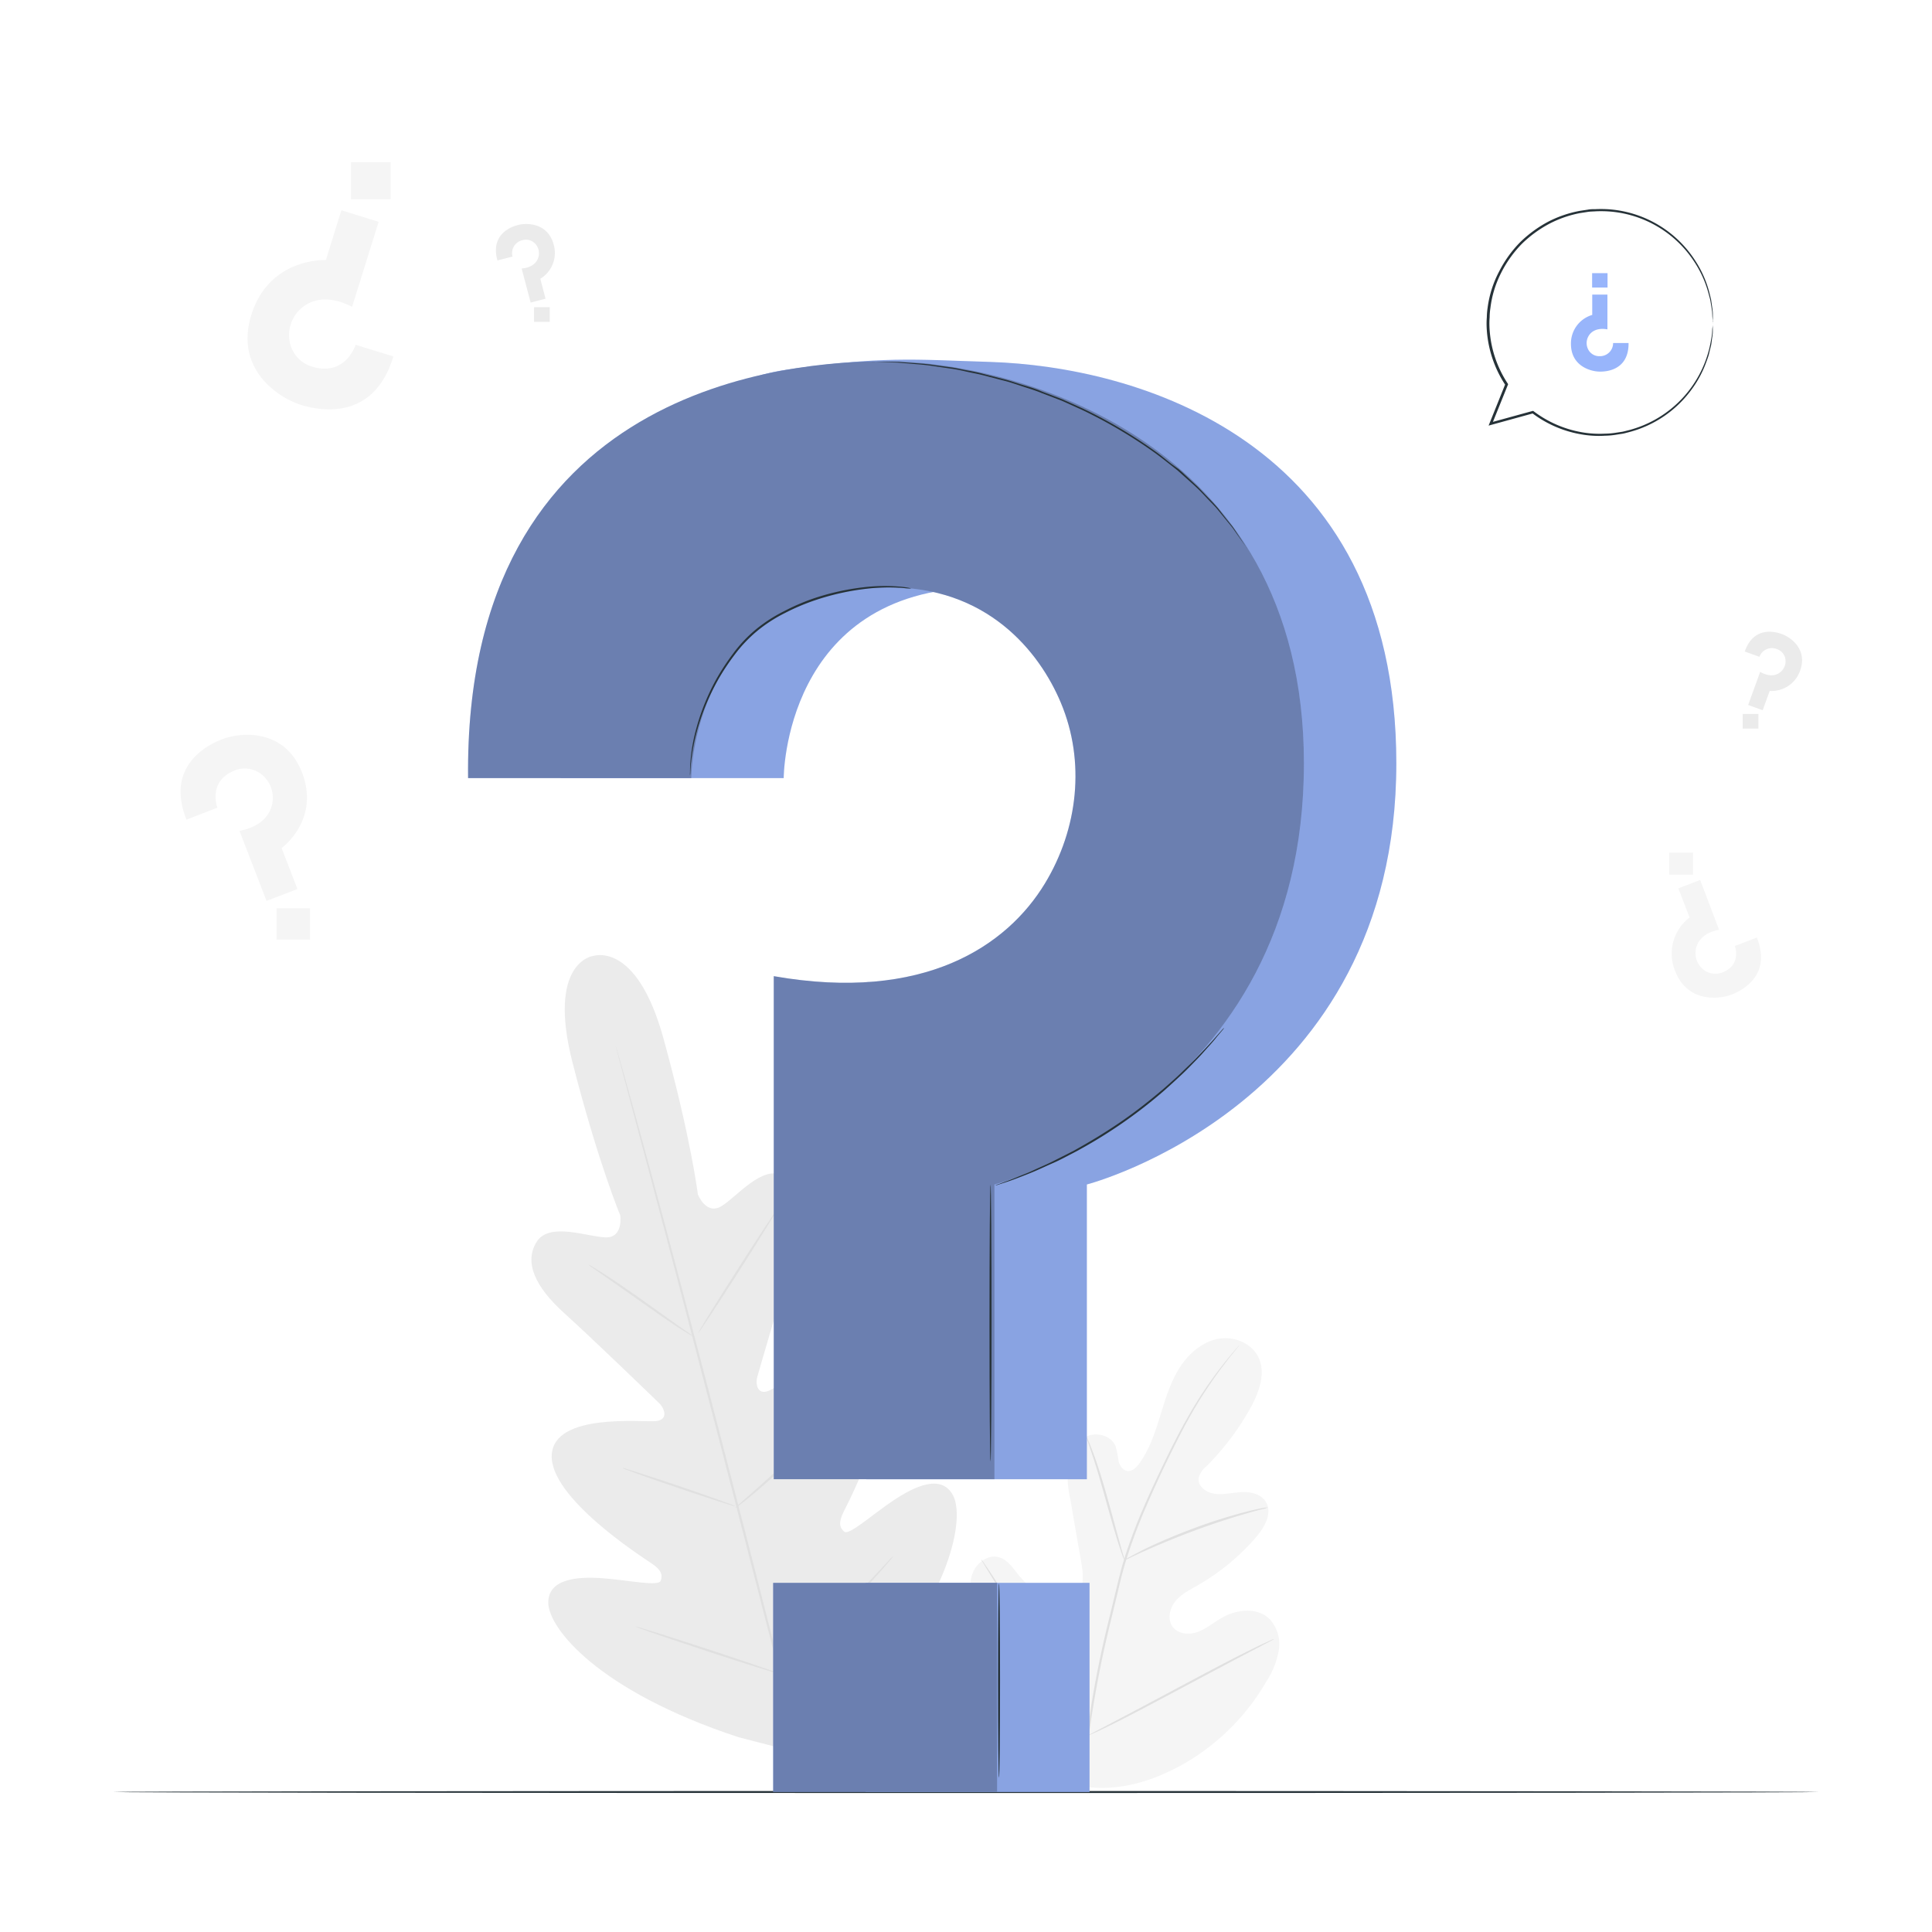 <svg class="animated" id="freepik_stories-questions" xmlns="http://www.w3.org/2000/svg" viewBox="0 0 500 500" version="1.1"><style>@keyframes floating{0%,to{opacity:1;transform:translateY(0)}50%{transform:translateY(-10px)}}svg#freepik_stories-questions:not(.animated) .animable{opacity:0}.animator-hidden{display:none}</style><g id="freepik--background-complete--inject-3" class="animable" style="transform-origin:256.551px 251.69px"><path d="M278.44 462.06c-17.24-8.16-24.11-27.56-26.54-45.63-.41-3-1.27-6.12-.29-9s4-5.23 6.9-4.42c2.41.67 3.82 3.09 5.43 5a17.66 17.66 0 0 0 8.16 5.52c2.08.67 4.55.88 6.26-.48 2.34-1.87 2-5.49 1.52-8.47q-1.47-8.29-2.88-16.58a28.24 28.24 0 0 1-.59-9c.44-3 2.05-6 4.75-7.24s6.49-.23 7.58 2.59a28.31 28.31 0 0 1 .72 3.69c.29 1.23 1.1 2.5 2.33 2.65s2.3-.9 3.05-1.93c2.56-3.53 4-7.76 5.3-11.95s2.52-8.46 4.76-12.22 5.66-7 9.89-8 9.23.9 11 4.91.06 8.7-2 12.56a67.69 67.69 0 0 1-11.69 15.54 5.57 5.57 0 0 0-1.9 2.88c-.31 2.1 1.91 3.76 4 4.08 2.34.36 4.72-.28 7.09-.4s5.06.48 6.32 2.53c1.73 2.84-.28 6.47-2.43 9a58 58 0 0 1-15.23 12.6c-2.06 1.17-4.25 2.27-5.76 4.11s-2.12 4.7-.7 6.62 4.29 2.13 6.51 1.31 4.07-2.41 6.12-3.6c3.84-2.24 9.18-2.86 12.41.24a9.56 9.56 0 0 1 2.41 8.18 21.93 21.93 0 0 1-3.27 8.13 58.26 58.26 0 0 1-21.58 21.36c-8.95 4.9-17.61 7.29-27.64 5.43" style="fill:#f5f5f5;transform-origin:291.123px 404.514px" id="elg90m7gyrzj4" class="animable"/><path d="M281.17 450a270.86 270.86 0 0 1 5.74-30.57l1.92-7.93c.63-2.61 1.26-5.19 2-7.67a136 136 0 0 1 5.26-14c1.89-4.38 3.84-8.48 5.69-12.29s3.66-7.33 5.44-10.46a107 107 0 0 1 9.48-14.16c1.25-1.58 2.26-2.77 2.95-3.57.33-.38.6-.68.79-.91s.28-.3.29-.29a3 3 0 0 1-.24.33l-.76.94c-.66.82-1.64 2-2.86 3.63a113.69 113.69 0 0 0-9.31 14.23c-1.75 3.14-3.53 6.66-5.37 10.47s-3.76 7.91-5.63 12.29a134.47 134.47 0 0 0-5.2 14c-.77 2.47-1.39 5-2 7.64l-1.92 7.94a277.08 277.08 0 0 0-5.77 30.5" style="fill:#e0e0e0;transform-origin:300.95px 399.135px" id="el2ke7oey7g62" class="animable"/><path d="M291 403.79a5.79 5.79 0 0 1-.51-1.23c-.3-.79-.69-2-1.15-3.41-.92-2.9-2.06-6.95-3.3-11.41s-2.43-8.49-3.4-11.36c-.48-1.44-.88-2.61-1.16-3.4a7.35 7.35 0 0 1-.39-1.27 5.84 5.84 0 0 1 .59 1.19c.35.77.8 1.92 1.33 3.34 1.07 2.86 2.32 6.87 3.57 11.35s2.3 8.4 3.14 11.44c.39 1.38.71 2.54 1 3.47a7.53 7.53 0 0 1 .28 1.29Z" style="fill:#e0e0e0;transform-origin:286.045px 387.75px" id="el688cmkbrfm6" class="animable"/><path d="M328.15 390.13a7.55 7.55 0 0 1-1.5.45c-1 .25-2.37.61-4.09 1.11-3.45 1-8.16 2.48-13.29 4.38s-9.7 3.83-13 5.31c-1.64.73-2.95 1.36-3.86 1.79a8.72 8.72 0 0 1-1.43.62 7.51 7.51 0 0 1 1.33-.82c.88-.49 2.17-1.17 3.79-2 3.23-1.58 7.79-3.57 12.93-5.48a135 135 0 0 1 13.39-4.23c1.74-.46 3.16-.76 4.15-.95a8.54 8.54 0 0 1 1.58-.18Z" style="fill:#e0e0e0;transform-origin:309.565px 396.96px" id="elz4gf8wy2unc" class="animable"/><path d="M281.52 449.23a2.61 2.61 0 0 1-.34-.43l-.89-1.27c-.77-1.12-1.84-2.75-3.13-4.79-2.6-4.08-6-9.83-9.67-16.23s-7-12.17-9.53-16.29l-3-4.89-.8-1.33a1.91 1.91 0 0 1-.25-.48s.13.13.34.42.54.76.89 1.28c.77 1.11 1.84 2.74 3.14 4.79 2.59 4.08 6 9.82 9.67 16.22s7 12.17 9.52 16.3l3 4.88c.32.53.59 1 .8 1.33a1.85 1.85 0 0 1 .25.49Z" style="fill:#e0e0e0;transform-origin:267.715px 426.375px" id="elnzjvkt2mh4" class="animable"/><path d="M329.7 424.18a1.86 1.86 0 0 1-.47.3l-1.39.74-5.16 2.69c-4.36 2.28-10.34 5.49-16.94 9s-12.61 6.72-17 8.9c-2.2 1.09-4 2-5.24 2.53l-1.5.66a2.32 2.32 0 0 1-.52.2 2.15 2.15 0 0 1 .47-.3l1.4-.74 5.16-2.7c4.35-2.27 10.33-5.48 16.93-9s12.62-6.71 17-8.89c2.2-1.09 4-2 5.24-2.53l1.44-.66a2 2 0 0 1 .58-.2Z" style="fill:#e0e0e0;transform-origin:305.59px 436.69px" id="elkdx1xwobp68" class="animable"/><path d="M153.4 247.41s-11.88 1.65-5.21 27.67 12.33 39.44 12.33 39.44.89 5.89-3.86 5.71-14.44-4-17.73 1.09c-3.4 5.32-.42 11.72 7 18.43s23.24 22 24.66 23.39 2.46 4.25-.8 4.64-26.38-2.32-27 8.73 23.21 26.33 25.78 28.05 3 3.06 2.4 4.56-8.26-.15-14.87-.66-14.37.08-14.2 6.48 12.69 22.6 49.19 34.64l17.29 4.47 12.77-12.58c25.7-28.59 28.51-48.86 25.48-54.5s-10-2.29-15.54 1.43-11.34 9-12.58 8-1.56-2.38-.18-5.15 14.47-27.87 8.43-37.15-24.76 4.54-27.76 5.81-3.54-1.75-3-3.63 6.64-23 9.78-32.55 2.54-16.57-3.06-19.49c-5.4-2.81-11.89 5.35-15.93 7.87s-6.18-3-6.18-3-1.76-14.45-8.9-40.35-18.53-21.26-18.53-21.26" style="fill:#ebebeb;transform-origin:192.571px 350.614px" id="eleab191uusbc" class="animable"/><path d="M208.37 458.35c-5.17-19-13.8-53-21.35-82.19s-14.41-55.51-19.49-74.57c-2.54-9.52-4.6-17.22-6-22.57-.7-2.65-1.25-4.72-1.63-6.14l-.42-1.6c-.09-.36-.12-.55-.12-.55s.07.17.18.53.26.91.46 1.59c.41 1.42 1 3.47 1.74 6.11 1.5 5.31 3.62 13 6.2 22.52 5.17 19 12.1 45.41 19.65 74.54s16.11 63.16 21.19 82.22" style="fill:#e0e0e0;transform-origin:184.07px 364.54px" id="ela14b74wxuwf" class="animable"/><path d="M152.27 327.26a6.46 6.46 0 0 1 1.14.61c.71.42 1.73 1.06 3 1.86 2.49 1.61 5.88 3.92 9.57 6.53l9.42 6.72 2.87 2a5.68 5.68 0 0 1 1 .79 6.29 6.29 0 0 1-1.15-.61c-.71-.42-1.73-1.06-3-1.87-2.47-1.63-5.83-4-9.52-6.6l-9.47-6.65-2.88-2a5.87 5.87 0 0 1-.98-.78Z" style="fill:#e0e0e0;transform-origin:165.77px 336.515px" id="el4ceyompuo2a" class="animable"/><path d="M180.72 344.94c-.13-.08 4.32-7.27 9.93-16.06s10.28-15.85 10.41-15.77-4.32 7.28-9.94 16.07-10.27 15.82-10.4 15.76Z" style="fill:#e0e0e0;transform-origin:190.89px 329.025px" id="el2ytieg5sc5u" class="animable"/><path d="M190.3 390.22a5.27 5.27 0 0 1 .95-.92l2.69-2.36c2.27-2 5.4-4.76 8.74-7.94s6.28-6.15 8.38-8.32c1-1 1.82-1.89 2.49-2.57a6.91 6.91 0 0 1 1-.91 5.25 5.25 0 0 1-.8 1.05c-.54.65-1.35 1.57-2.37 2.69-2 2.25-4.92 5.28-8.28 8.46s-6.52 5.92-8.86 7.84c-1.18 1-2.14 1.72-2.82 2.23a6.11 6.11 0 0 1-1.12.75Z" style="fill:#e0e0e0;transform-origin:202.425px 378.71px" id="eldxs2ci8vlko" class="animable"/><path d="M161.05 379.89a5 5 0 0 1 1.18.29l3.17 1c2.66.85 6.33 2.06 10.37 3.42s7.69 2.64 10.32 3.59l3.11 1.14a5.4 5.4 0 0 1 1.11.49 4.61 4.61 0 0 1-1.18-.28l-3.17-1c-2.66-.85-6.33-2.06-10.37-3.43s-7.69-2.64-10.32-3.58l-3.11-1.15a4.53 4.53 0 0 1-1.11-.49Z" style="fill:#e0e0e0;transform-origin:175.68px 384.855px" id="elu6lxuq0jmik" class="animable"/><path d="M164.43 420.94a7.94 7.94 0 0 1 1.51.38l4.06 1.24c3.42 1.07 8.13 2.58 13.33 4.29s9.89 3.27 13.28 4.44l4 1.4a10.22 10.22 0 0 1 1.45.59 7.91 7.91 0 0 1-1.52-.38l-4.06-1.24c-3.42-1.07-8.13-2.58-13.33-4.29s-9.89-3.28-13.27-4.44l-4-1.41a8.65 8.65 0 0 1-1.45-.58Z" style="fill:#e0e0e0;transform-origin:183.245px 427.11px" id="elc444nq5fd9i" class="animable"/><path d="M201.24 432.73a8.94 8.94 0 0 1 1.17-1.19l3.31-3.11c2.79-2.63 6.63-6.28 10.76-10.43s7.78-8 10.4-10.8l3.1-3.32a10.62 10.62 0 0 1 1.19-1.18 8.86 8.86 0 0 1-1 1.32c-.68.83-1.7 2-3 3.44-2.55 2.88-6.15 6.78-10.3 10.93s-8 7.77-10.88 10.33c-1.44 1.27-2.61 2.3-3.44 3a9.94 9.94 0 0 1-1.31 1.01Z" style="fill:#e0e0e0;transform-origin:216.205px 417.715px" id="elu9o42ii1t28" class="animable"/><path d="m101.8 92.24-9.76-3s-2.56 8.2-11.12 5.69a8.29 8.29 0 0 1-6.07-7.43A9.12 9.12 0 0 1 78 79.77c2.51-2.22 6.91-3.57 13.12-.36l6.87-22-9.65-3-4 12.89s-14.64-.73-19.29 14.18c-4.45 14.27 7.31 21.58 12.79 23.29 4.16 1.3 18.77 4.74 23.96-12.53Z" style="fill:#f5f5f5;transform-origin:82.933px 80.176px" id="el0pa59cofu0u" class="animable"/><path style="fill:#f5f5f5;transform-origin:95.97px 46.78px;transform:rotate(-162.67deg)" class="animable" d="M90.84 41.99h10.26v9.58H90.84z" id="el5kcc8jxjawy"/><path d="m128.73 67.4 3.91-1a3.43 3.43 0 0 1 2.53-4.23 3.28 3.28 0 0 1 3.6 1.21 3.61 3.61 0 0 1 .55 3.23c-.37 1.27-1.56 2.65-4.32 2.88l2.33 8.81 3.86-1-1.36-5.16a7.79 7.79 0 0 0 3.47-8.8c-1.5-5.72-7-5.69-9.17-5.12-1.68.39-7.29 2.3-5.4 9.18Z" style="fill:#ebebeb;transform-origin:135.971px 68.137px" id="el6x3dis7gz22" class="animable"/><path style="fill:#ebebeb;transform-origin:140.24px 81.395px;transform:rotate(-15.005deg)" class="animable" d="M138.21 79.5h4.06v3.79h-4.06z" id="el6uah1g0ablr"/><path d="m451.54 168.61 3.8 1.37a3.44 3.44 0 0 1 4.5-2 3.26 3.26 0 0 1 2.26 3 3.63 3.63 0 0 1-1.38 3c-1 .83-2.79 1.28-5.19-.1l-3.11 8.57 3.76 1.36 1.82-5a7.81 7.81 0 0 0 7.87-5.26c2-5.56-2.51-8.65-4.64-9.42-1.63-.64-7.33-2.25-9.69 4.48Z" style="fill:#ebebeb;transform-origin:458.955px 173.65px" id="ellcoe45b6csh" class="animable"/><path style="fill:#ebebeb;transform-origin:453.04px 186.665px;transform:rotate(19.91deg)" class="animable" d="M451.01 184.77h4.06v3.79h-4.06z" id="elb1luz5ndb14"/><path d="m48.26 212.13 8-3.1s-2.6-6.75 4.37-9.58a7 7 0 0 1 7.9 1.73 7.73 7.73 0 0 1 1.94 6.73c-.5 2.78-2.7 6-8.49 7.11l7 18.13 8-3.06-4.1-10.62s10-7.18 5.31-19.48c-4.55-11.76-16.19-10.42-20.66-8.69-3.45 1.33-14.89 6.7-9.27 20.83Z" style="fill:#f5f5f5;transform-origin:63.087px 211.66px" id="elf5s1iq1sgvi" class="animable"/><path style="fill:#f5f5f5;transform-origin:75.905px 239.11px;transform:rotate(-21.07deg)" class="animable" d="M71.58 235.07h8.65v8.08h-8.65z" id="elq1glmvy63rr"/><path d="m454.67 242.64-5.7 2.19s1.84 4.79-3.1 6.79a5 5 0 0 1-5.6-1.22 5.47 5.47 0 0 1-1.37-4.77c.36-2 1.92-4.24 6-5l-4.9-12.89-5.64 2.17 2.9 7.53a11.79 11.79 0 0 0-3.76 13.8c3.21 8.33 11.43 7.39 14.63 6.16 2.42-.95 10.52-4.75 6.54-14.76Z" style="fill:#f5f5f5;transform-origin:444.193px 242.971px" id="el02y1o4oxxm19" class="animable"/><path style="fill:#f5f5f5;transform-origin:435.075px 223.52px;transform:rotate(158.93deg)" class="animable" d="M432.01 220.66h6.13v5.72h-6.13z" id="el2yx3me8n0hm"/></g><g id="freepik--Floor--inject-3" class="animable" style="transform-origin:250px 463.77px"><path d="M470.77 463.77c0 .15-98.85.26-220.76.26s-220.78-.11-220.78-.26 98.83-.26 220.78-.26 220.76.12 220.76.26Z" style="fill:#263238;transform-origin:250px 463.77px" id="elh305956mfgt" class="animable"/></g><g id="freepik--speech-bubble--inject-3" class="animable" style="transform-origin:414.007px 83.453px"><path d="M421.47 88.77h-4a3.39 3.39 0 0 1-3.47 3.41 3.22 3.22 0 0 1-3.12-2.06 3.56 3.56 0 0 1 .28-3.22c.68-1.12 2.16-2.13 4.84-1.66v-9h-3.93v5.26a7.68 7.68 0 0 0-5.51 7.5c0 5.82 5.22 7.17 7.46 7.17 1.71.04 7.53-.37 7.45-7.4Z" style="fill:#98b5fb;transform-origin:414.015px 86.206px" id="elrnpii5j0nhl" class="animable"/><path style="fill:#98b5fb;transform-origin:414.035px 72.555px;transform:rotate(180deg)" class="animable" d="M412.04 70.69h3.99v3.73h-3.99z" id="elxaof7qpr2m"/><path d="M443.28 83.45a3.26 3.26 0 0 0 0-.51v-1.48c0-.32 0-.69-.05-1.09s-.11-.84-.18-1.3-.14-1-.22-1.53l-.42-1.7a27.74 27.74 0 0 0-3.6-8.25 29.09 29.09 0 0 0-21.89-13.38 29.4 29.4 0 0 0-4-.08c-.67 0-1.36 0-2 .13l-2.06.31a29.69 29.69 0 0 0-8.12 2.77 31.68 31.68 0 0 0-7.29 5.31 30.35 30.35 0 0 0-5.49 7.64A27.73 27.73 0 0 0 385 79.6a18.87 18.87 0 0 0-.21 2.49 21 21 0 0 0-.05 2.51 29.51 29.51 0 0 0 4.85 15.05v-.31c-1.39 3.47-2.76 6.88-4.1 10.2l-.24.61.63-.18 10.9-3-.26-.06a29.18 29.18 0 0 0 12.48 5.46 26 26 0 0 0 6.38.39 19.47 19.47 0 0 0 3.07-.29l1.49-.23c.49-.09 1-.24 1.44-.35A29.17 29.17 0 0 0 438 100.5a27.83 27.83 0 0 0 3.57-6.77c.19-.53.37-1 .54-1.52s.26-1 .37-1.45.23-.91.33-1.33.13-.83.19-1.22c.09-.77.23-1.45.26-2s0-1.08 0-1.5v-1.22a1.05 1.05 0 0 0 0 .31c0 .23 0 .53-.07.91s-.06.91-.1 1.49-.19 1.26-.31 2a29 29 0 0 1-21.51 23.2c-.47.11-.94.25-1.42.34l-1.47.22a19.93 19.93 0 0 1-3 .27 26.63 26.63 0 0 1-6.26-.41 28.85 28.85 0 0 1-12.19-5.37l-.12-.1h-.15l-10.91 3 .38.43 4.11-10.19.06-.16-.09-.15a28.76 28.76 0 0 1-4.12-9.79 29.3 29.3 0 0 1-.62-4.92 20 20 0 0 1 .05-2.45 16.37 16.37 0 0 1 .2-2.43 27.06 27.06 0 0 1 2.79-9.11 30.11 30.11 0 0 1 5.35-7.48 30.88 30.88 0 0 1 7.14-5.21 28.79 28.79 0 0 1 7.95-2.75l2-.31c.67-.1 1.34-.09 2-.14a29.9 29.9 0 0 1 3.91.07 28.78 28.78 0 0 1 21.63 13 27.69 27.69 0 0 1 3.66 8.12l.45 1.68c.09.53.17 1 .25 1.5s.14.9.21 1.3.05.76.08 1.08c0 .62.08 1.11.11 1.47a1.69 1.69 0 0 0 .03.54Z" style="fill:#263238;transform-origin:414.007px 83.453px" id="elsutoux077y" class="animable"/></g><g id="freepik--question-mark--inject-3" class="animable animator-active" style="transform-origin:241.25px 278.424px;animation:1.5s Infinite linear floating;animation-delay:0s"><path d="M145.07 201.38h57.75s0-48.49 50.39-49.35c26.17-.46 39.74 16.69 45.26 29.82 6.4 15.25 4.46 32.63-4.12 46.78-9.79 16.15-30.89 32.38-69.81 25.52l-.37 128.67h57.11v-76.28s80.09-20.7 80.09-109c0-84.45-68.29-102.69-105-103.87-20.42-.65-27.82-1.53-53.08 2.06-32.19 4.6-58.9 41.98-58.22 105.65Z" style="fill:#98b5fb;transform-origin:253.214px 237.949px" id="el7uqr1obgsae" class="animable"/><path style="fill:#98b5fb;transform-origin:252.99px 436.705px" id="el25jb1q452jt" class="animable" d="M224.01 409.64h57.96v54.13h-57.96z"/><path style="opacity:.1;transform-origin:252.99px 436.705px" class="animable" d="M224.01 409.64h57.96v54.13h-57.96z" id="elyz468hgebsk"/><path d="M145.07 201.38h57.75s0-48.49 50.39-49.35c26.17-.46 39.74 16.69 45.26 29.82 6.4 15.25 4.46 32.63-4.12 46.78-9.79 16.15-30.89 32.38-69.81 25.52l-.37 128.67h57.11v-76.28s80.09-20.7 80.09-109c0-84.45-68.29-102.69-105-103.87-20.42-.65-27.82-1.53-53.08 2.06-32.19 4.6-58.9 41.98-58.22 105.65Z" style="opacity:.1;transform-origin:253.214px 237.949px" class="animable" id="elp680pe6b4rl"/><path d="M121.14 201.38h57.76s0-48.49 50.39-49.35c26.17-.46 39.74 16.69 45.25 29.82 6.41 15.25 4.47 32.63-4.11 46.78-9.79 16.15-31.26 30.83-70.18 24v130.19h57.11v-76.28s80.09-20.7 80.09-109c0-84.45-75.74-104.06-108.15-104.06-24.79.03-109.25 6.02-108.16 107.9Z" style="fill:#98b5fb;transform-origin:229.29px 238.15px" id="el4x89xz4n679" class="animable"/><path d="M121.14 201.38h57.76s0-48.49 50.39-49.35c26.17-.46 39.74 16.69 45.25 29.82 6.41 15.25 4.47 32.63-4.11 46.78-9.79 16.15-31.26 30.83-70.18 24v130.19h57.11v-76.28s80.09-20.7 80.09-109c0-84.45-75.74-104.06-108.15-104.06-24.79.03-109.25 6.02-108.16 107.9Z" style="opacity:.3;transform-origin:229.29px 238.15px" class="animable" id="el8cgvxrqdg6h"/><path style="fill:#98b5fb;transform-origin:229.07px 436.705px" id="eljej9s6dopa" class="animable" d="M200.09 409.64h57.96v54.13h-57.96z"/><path style="opacity:.3;transform-origin:229.07px 436.705px" class="animable" d="M200.09 409.64h57.96v54.13h-57.96z" id="eldodpw59wclg"/><path d="M235.81 152.29a5 5 0 0 1-.86 0c-.57 0-1.39-.19-2.46-.2a49.89 49.89 0 0 0-9.06.38 64.18 64.18 0 0 0-13.07 3.07 55.92 55.92 0 0 0-7.28 3.14 38.48 38.48 0 0 0-7.13 4.61 35.24 35.24 0 0 0-5.83 6.16 60.36 60.36 0 0 0-4.37 6.62 59.19 59.19 0 0 0-5.17 12.38 50.35 50.35 0 0 0-1.74 8.9c-.12 1.06-.15 1.9-.18 2.46a4.55 4.55 0 0 1-.08.86 4.78 4.78 0 0 1 0-.86c0-.57 0-1.41.09-2.48a46 46 0 0 1 1.59-9 57.6 57.6 0 0 1 5.1-12.52 59.89 59.89 0 0 1 4.39-6.69 35 35 0 0 1 5.9-6.25 38.76 38.76 0 0 1 7.22-4.67 56 56 0 0 1 7.33-3.2 62.82 62.82 0 0 1 13.19-3 46 46 0 0 1 9.11-.21 21.56 21.56 0 0 1 2.46.3 6.21 6.21 0 0 1 .85.2Z" style="fill:#263238;transform-origin:207.185px 176.163px" id="el96k2bfwia5d" class="animable"/><path d="M322.83 142s-.07-.07-.19-.22-.3-.41-.5-.7l-1.91-2.7c-.41-.58-.85-1.25-1.37-1.94l-1.8-2.19-2.06-2.53c-.75-.88-1.63-1.73-2.51-2.66s-1.78-1.92-2.8-2.87-2.11-1.92-3.23-2.92c-.56-.5-1.11-1-1.71-1.53l-1.86-1.47c-1.27-1-2.53-2-3.9-3a125.71 125.71 0 0 0-18.93-11.18l-5.27-2.38-5.23-2c-1.71-.71-3.45-1.21-5.13-1.77s-3.32-1.13-5-1.52l-4.78-1.25c-1.55-.41-3.09-.66-4.56-1s-2.89-.64-4.28-.81l-4-.58c-2.53-.43-4.85-.52-6.87-.72-1-.08-2-.19-2.83-.23l-2.38-.06-3.3-.11h-1.15a.94.94 0 0 1 .29 0H232.12c.87 0 1.82.12 2.84.19 2 .17 4.36.24 6.89.65l4 .54c1.39.16 2.81.52 4.29.79s3 .55 4.59 1l4.8 1.24c1.66.38 3.3 1 5 1.51s3.43 1 5.14 1.76l5.26 2 5.3 2.39a122.56 122.56 0 0 1 19 11.26c1.38 1 2.64 2.07 3.91 3.06l1.86 1.35c.6.5 1.15 1 1.71 1.54l3.22 3c1 1 1.9 2 2.79 2.91s1.74 1.8 2.49 2.69l2 2.55 1.78 2.22c.51.7.94 1.38 1.34 2 .78 1.17 1.39 2.09 1.82 2.75l.47.73a1.15 1.15 0 0 1 .21.21Z" style="fill:#263238;transform-origin:274.055px 117.824px" id="elmjdiidul5y" class="animable"/><path d="M316.81 266a3.09 3.09 0 0 1-.43.6l-1.38 1.63c-.57.73-1.29 1.6-2.18 2.57s-1.84 2.11-3 3.29-2.4 2.5-3.81 3.83-2.94 2.73-4.57 4.19a124.88 124.88 0 0 1-23.36 16.11c-1.94 1-3.77 2-5.54 2.77s-3.42 1.56-4.94 2.2-2.92 1.17-4.14 1.64-2.29.85-3.17 1.13l-2 .65a3.49 3.49 0 0 1-.72.2 3.57 3.57 0 0 1 .68-.3l2-.74c.87-.31 1.92-.71 3.13-1.21s2.61-1 4.11-1.71 3.16-1.38 4.89-2.25 3.58-1.79 5.51-2.8c3.81-2.1 7.92-4.56 12.07-7.4s7.88-5.83 11.2-8.65c1.63-1.44 3.19-2.79 4.58-4.15s2.69-2.59 3.84-3.77 2.16-2.27 3.06-3.23 1.64-1.8 2.24-2.5l1.4-1.59a4.54 4.54 0 0 1 .53-.51Z" style="fill:#263238;transform-origin:287.19px 286.405px" id="elzomge60pln" class="animable"/><path d="M256.35 378.28c-.15 0-.27-16.06-.27-35.87s.12-35.88.27-35.88.26 16.06.26 35.88-.12 35.87-.26 35.87Z" style="fill:#263238;transform-origin:256.345px 342.405px" id="el2hp9kuqz7ma" class="animable"/><path d="M258.55 460.1c-.15 0-.26-11.27-.26-25.17s.11-25.18.26-25.18.26 11.27.26 25.18-.12 25.17-.26 25.17Z" style="fill:#263238;transform-origin:258.55px 434.925px" id="eluhmcnxins2k" class="animable"/></g><defs><filter id="active" height="200%"><feMorphology in="SourceAlpha" result="DILATED" operator="dilate" radius="2"/><feFlood flood-color="#32DFEC" flood-opacity="1" result="PINK"/><feComposite in="PINK" in2="DILATED" operator="in" result="OUTLINE"/><feMerge><feMergeNode in="OUTLINE"/><feMergeNode in="SourceGraphic"/></feMerge></filter><filter id="hover" height="200%"><feMorphology in="SourceAlpha" result="DILATED" operator="dilate" radius="2"/><feFlood flood-color="red" flood-opacity=".5" result="PINK"/><feComposite in="PINK" in2="DILATED" operator="in" result="OUTLINE"/><feMerge><feMergeNode in="OUTLINE"/><feMergeNode in="SourceGraphic"/></feMerge><feColorMatrix values="0 0 0 0 0 0 1 0 0 0 0 0 0 0 0 0 0 0 1 0"/></filter></defs></svg>